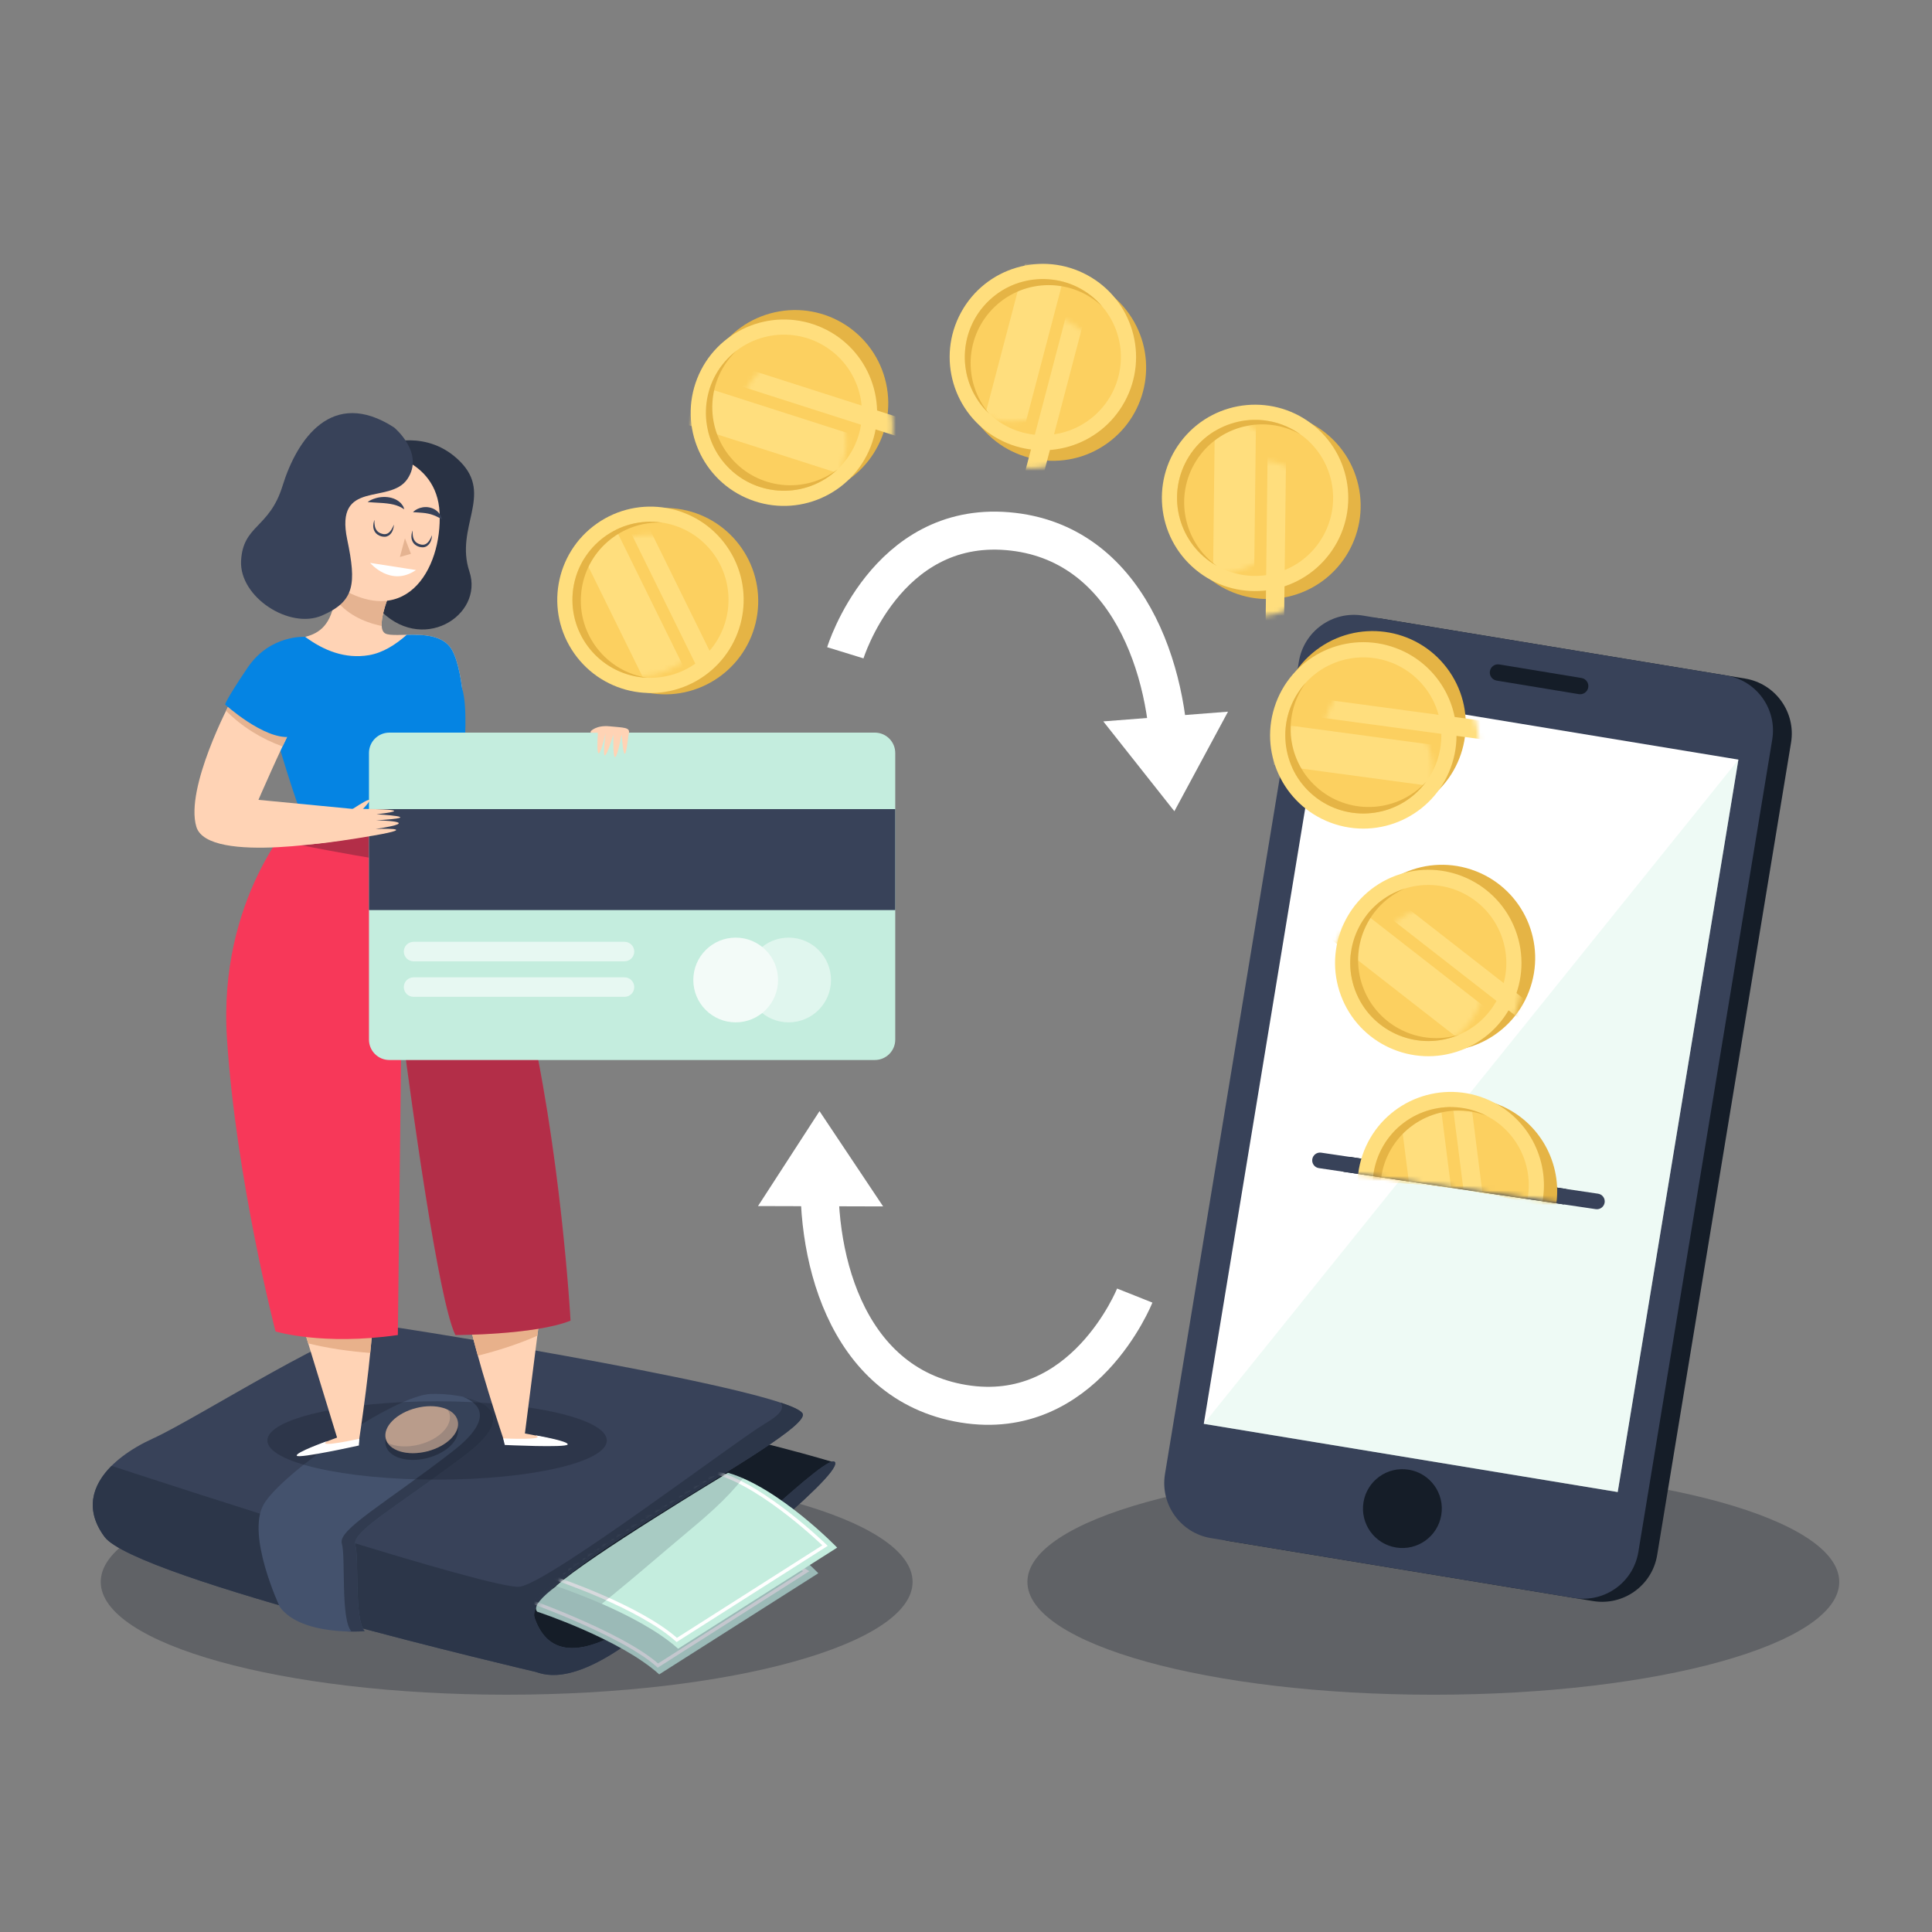 <svg width="400" height="400" viewBox="0 0 400 400" fill="none" xmlns="http://www.w3.org/2000/svg">
<rect x="0" y="0" width="400" height="400" fill="#808080" stroke="none"/>
<path opacity="0.3" d="M296.756 350.874C343.17 350.874 380.796 340.417 380.796 327.517C380.796 314.617 343.17 304.16 296.756 304.16C250.341 304.16 212.715 314.617 212.715 327.517C212.715 340.417 250.341 350.874 296.756 350.874Z" fill="#151D28"/>
<path d="M343.097 321.966C342.06 328.259 336.117 332.521 329.823 331.483L254.611 319.088C248.317 318.051 244.055 312.108 245.093 305.815L272.813 137.611C273.85 131.317 279.793 127.055 286.087 128.093L361.299 140.488C367.593 141.526 371.855 147.468 370.817 153.762L343.097 321.966Z" fill="#151D28"/>
<path d="M339.203 321.325C338.166 327.619 332.223 331.88 325.929 330.843L250.716 318.448C244.423 317.41 240.161 311.468 241.199 305.174L268.919 136.97C269.955 130.676 275.899 126.415 282.192 127.452L357.405 139.848C363.699 140.884 367.96 146.828 366.923 153.121L339.203 321.325Z" fill="#384259"/>
<path d="M328.829 142.318C328.677 143.241 327.805 143.866 326.882 143.714L309.864 140.909C308.941 140.757 308.316 139.885 308.468 138.962C308.62 138.039 309.492 137.414 310.415 137.566L327.433 140.371C328.356 140.523 328.981 141.395 328.829 142.318Z" fill="#151D28"/>
<path d="M282.297 311.011C281.565 315.458 284.576 319.658 289.023 320.391C293.471 321.124 297.67 318.113 298.403 313.666C299.136 309.218 296.125 305.018 291.677 304.286C287.23 303.553 283.03 306.564 282.297 311.011Z" fill="#151D28"/>
<path d="M274.22 143.146L249.23 294.789L334.929 308.911L359.918 157.268L274.22 143.146Z" fill="white"/>
<path opacity="0.3" d="M334.928 308.915L249.23 294.792L359.918 157.273L334.928 308.915Z" fill="#C4EDDE"/>
<path opacity="0.3" d="M104.9 350.87C151.315 350.87 188.941 340.413 188.941 327.513C188.941 314.613 151.315 304.156 104.9 304.156C58.486 304.156 20.859 314.613 20.859 327.513C20.859 340.413 58.486 350.87 104.9 350.87Z" fill="#151D28"/>
<path d="M172.912 302.836C172.912 302.836 151.515 296.417 147.422 297.162C143.329 297.907 96.443 323.954 103.699 333.629C110.955 343.304 123.607 342.559 124.165 342.187C124.723 341.815 172.912 302.836 172.912 302.836Z" fill="#151D28"/>
<path d="M110.675 346.093C110.675 346.093 28.067 326.836 21.647 318.185C15.228 309.533 22.485 301.998 31.695 297.812C40.904 293.626 72.162 273.532 78.859 274.369C85.557 275.206 165.096 288.044 166.212 292.788C167.328 297.533 107.883 326.836 110.674 334.93C113.466 343.024 120.722 343.86 134.397 334.093C148.072 324.325 172.073 299.766 172.91 302.836C173.748 305.905 146.118 327.953 131.885 338.837C117.652 349.721 112.07 346.372 110.675 346.093Z" fill="#384259"/>
<path d="M172.91 302.835C172.072 299.766 148.072 324.325 134.396 334.093C120.721 343.861 113.465 343.023 110.674 334.93C107.883 326.836 167.328 297.533 166.212 292.788C166.057 292.13 164.391 291.317 161.627 290.402C162.421 291.556 161.713 292.782 158.397 294.742C152.257 298.37 113.744 327.674 107.604 328.51C102.152 329.254 37.52 308.217 23.098 303.491C19.045 307.535 17.524 312.629 21.645 318.185C28.064 326.836 110.673 346.093 110.673 346.093C112.068 346.372 117.65 349.721 131.884 338.837C146.118 327.953 173.747 305.906 172.91 302.835Z" fill="#2C3649"/>
<path d="M57.93 332.696C57.93 332.696 50.953 317.904 54.581 311.485C58.209 305.066 81.652 288.88 89.187 288.6C95.103 288.381 110.398 290.554 96.443 301.159C82.489 311.764 72.721 317.067 73.558 319.857C74.396 322.648 73.279 335.207 75.512 337.719C75.512 337.719 62.395 338.835 57.93 332.696Z" fill="#44526D"/>
<path opacity="0.8" d="M95.829 289.176C99.964 290.843 101.828 294.217 93.654 300.536C79.699 311.321 69.931 316.714 70.769 319.553C71.606 322.391 70.49 335.164 72.722 337.718C72.722 337.718 72.346 337.75 71.711 337.773C73.946 337.853 75.514 337.719 75.514 337.719C73.281 335.207 74.397 322.649 73.56 319.857C72.722 317.066 82.49 311.764 96.445 301.159C106.312 293.66 101.554 290.377 95.829 289.176Z" fill="#2C3649"/>
<path opacity="0.8" d="M79.868 299.275C80.494 301.752 84.332 302.917 88.442 301.879C92.551 300.84 95.375 297.992 94.75 295.515C94.124 293.038 90.286 291.872 86.176 292.911C82.066 293.949 79.242 296.799 79.868 299.275Z" fill="#2C3649"/>
<path d="M79.868 297.88C80.494 300.357 84.332 301.523 88.442 300.484C92.551 299.446 95.375 296.597 94.75 294.12C94.124 291.643 90.286 290.478 86.176 291.516C82.066 292.555 79.242 295.404 79.868 297.88Z" fill="#FFD3B5"/>
<path opacity="0.2" d="M94.749 294.12C94.503 293.148 93.757 292.382 92.699 291.867C92.869 292.132 92.997 292.418 93.074 292.725C93.7 295.202 90.876 298.05 86.766 299.089C84.27 299.719 81.879 299.533 80.242 298.738C81.448 300.611 84.84 301.394 88.441 300.484C92.549 299.446 95.374 296.597 94.749 294.12Z" fill="#384259"/>
<path d="M111.233 333.677C111.233 333.677 128.257 339.258 136.49 346.654L169.422 325.723C169.422 325.723 157.421 313.304 146.816 310.234C146.816 310.234 107.605 329.63 111.233 333.677Z" fill="#C4EDDE"/>
<mask id="mask0_3641_7242" style="mask-type:luminance" maskUnits="userSpaceOnUse" x="111" y="310" width="59" height="37">
<path d="M111.234 333.677C113.187 338.84 128.258 339.258 136.491 346.654L169.423 325.723C169.423 325.723 157.422 313.304 146.817 310.234C146.817 310.234 109.28 328.514 111.234 333.677Z" fill="white"/>
</mask>
<g mask="url(#mask0_3641_7242)">
<path d="M106.91 330.466C106.91 330.466 128.514 337.922 136.214 344.839L166.913 325.303C166.913 325.303 137.481 305.848 127.563 302.977C127.563 302.977 113.044 324.854 106.91 330.466Z" stroke="white" stroke-width="0.698" stroke-miterlimit="10"/>
</g>
<g opacity="0.3">
<path d="M111.234 333.677C111.234 333.677 128.258 339.258 136.491 346.654L169.423 325.723C169.423 325.723 157.422 313.304 146.818 310.234C146.818 310.234 117.793 327.676 111.234 333.677Z" fill="#384259"/>
<path d="M111.234 333.677C111.234 333.677 128.258 339.258 136.491 346.654L169.423 325.723C169.423 325.723 157.422 313.304 146.817 310.234C146.817 310.234 107.696 329.503 111.234 333.677Z" fill="#384259"/>
<mask id="mask1_3641_7242" style="mask-type:luminance" maskUnits="userSpaceOnUse" x="111" y="310" width="59" height="37">
<path d="M111.234 333.677C111.234 333.677 128.258 339.258 136.491 346.654L169.423 325.723C169.423 325.723 157.422 313.304 146.817 310.234C146.817 310.234 107.696 329.503 111.234 333.677Z" fill="white"/>
</mask>
<g mask="url(#mask1_3641_7242)">
<path d="M109.141 330.886C109.141 330.886 128.512 337.924 136.212 344.841L166.911 325.305C166.911 325.305 154.432 313.106 144.513 310.234C144.513 310.234 115.275 325.274 109.141 330.886Z" fill="#384259"/>
</g>
</g>
<path d="M115.141 328.372C115.141 328.372 132.165 333.954 140.397 341.35L173.329 320.419C173.329 320.419 161.329 307.999 150.724 304.93C150.724 304.93 121.699 322.372 115.141 328.372Z" fill="#C4EDDE"/>
<mask id="mask2_3641_7242" style="mask-type:luminance" maskUnits="userSpaceOnUse" x="115" y="304" width="59" height="38">
<path d="M115.141 328.372C115.141 328.372 132.165 333.954 140.397 341.35L173.329 320.419C173.329 320.419 161.329 307.999 150.724 304.93C150.724 304.93 121.699 322.372 115.141 328.372Z" fill="white"/>
</mask>
<g mask="url(#mask2_3641_7242)">
<path d="M115.141 326.854C115.141 326.854 132.419 332.618 140.119 339.536L170.818 320C170.818 320 158.339 307.801 148.421 304.93C148.421 304.93 121.274 321.242 115.141 326.854Z" stroke="white" stroke-width="0.698" stroke-miterlimit="10"/>
</g>
<path opacity="0.2" d="M126.636 330.398C131.729 326.25 136.677 321.932 141.715 317.718C146.007 314.127 150.351 310.482 153.809 306.057C152.776 305.608 151.743 305.225 150.724 304.93C150.724 304.93 121.699 322.372 115.141 328.373C115.141 328.373 119.345 329.752 124.585 332.046C125.268 331.496 125.956 330.952 126.636 330.398Z" fill="#384259"/>
<path opacity="0.3" d="M90.496 306.343C109.905 306.343 125.64 302.712 125.64 298.234C125.64 293.755 109.905 290.125 90.496 290.125C71.086 290.125 55.352 293.755 55.352 298.234C55.352 302.712 71.086 306.343 90.496 306.343Z" fill="#151D28"/>
<path d="M79.707 91.947C79.707 91.947 88.438 88.641 95.294 95.584C102.151 102.527 94.138 109.156 97.186 118.332C100.235 127.509 87.127 135.702 78.268 125.871C69.409 116.04 79.707 91.947 79.707 91.947Z" fill="#293244"/>
<path d="M80.51 123.328C80.51 123.328 77.716 130.032 79.765 131.15C81.814 132.268 90.752 129.66 93.546 134.502C96.339 139.344 96.339 152.566 96.339 152.566C96.339 152.566 65.426 162.064 60.77 153.124C56.114 144.185 53.693 136.364 57.045 133.571C60.397 130.777 69.15 134.875 69.522 121.28C69.895 107.685 80.51 123.328 80.51 123.328Z" fill="#FFD3B5"/>
<path d="M79.025 129.604C78.872 127.26 80.508 123.328 80.508 123.328C80.508 123.328 69.893 107.685 69.521 121.28C69.495 122.243 69.422 123.108 69.316 123.902C71.573 126.991 75.084 128.772 79.025 129.604Z" fill="#E5B391"/>
<path d="M77.919 93.527C77.919 93.527 90.46 94.564 91.013 106.139C91.566 117.715 83.843 131.691 68.002 120.103C68.002 120.103 60.874 111.381 63.08 102.937C65.287 94.493 77.919 93.527 77.919 93.527Z" fill="#FFD3B5"/>
<path d="M81.594 88.502C81.594 88.502 87.999 93.789 84.341 99.185C80.683 104.58 69.251 99.113 71.889 111.712C73.821 120.941 73.432 124.502 66.674 127.435C59.915 130.368 49.524 123.593 49.913 116.117C50.302 108.641 55.765 109.439 58.494 100.605C61.461 91.001 68.704 80.169 81.594 88.502Z" fill="#384259"/>
<path d="M77.543 107.648C77.543 107.648 77.531 107.771 77.526 107.981C77.516 108.19 77.531 108.491 77.59 108.83C77.652 109.168 77.774 109.548 78.023 109.856C78.269 110.163 78.638 110.386 79.06 110.502C79.5 110.639 79.882 110.629 80.233 110.454C80.574 110.279 80.831 109.967 81.02 109.679C81.204 109.386 81.342 109.118 81.42 108.923C81.499 108.726 81.545 108.614 81.545 108.614C81.545 108.614 81.575 109.112 81.303 109.825C81.162 110.172 80.923 110.591 80.477 110.876C80.255 111.013 79.986 111.115 79.709 111.129C79.424 111.148 79.154 111.1 78.907 111.032C78.405 110.886 77.91 110.576 77.631 110.139C77.346 109.708 77.273 109.232 77.278 108.856C77.3 108.088 77.543 107.648 77.543 107.648Z" fill="#384259"/>
<path d="M85.442 109.836C85.442 109.836 85.43 109.958 85.424 110.169C85.414 110.378 85.43 110.678 85.488 111.018C85.55 111.356 85.673 111.737 85.922 112.044C86.167 112.351 86.536 112.574 86.958 112.69C87.398 112.827 87.782 112.818 88.131 112.642C88.472 112.467 88.73 112.155 88.918 111.867C89.102 111.574 89.241 111.306 89.318 111.111C89.398 110.914 89.443 110.802 89.443 110.802C89.443 110.802 89.474 111.3 89.202 112.013C89.06 112.359 88.822 112.778 88.375 113.064C88.154 113.201 87.885 113.302 87.607 113.317C87.322 113.335 87.052 113.287 86.806 113.22C86.303 113.074 85.808 112.764 85.53 112.326C85.244 111.896 85.171 111.42 85.176 111.043C85.198 110.277 85.442 109.836 85.442 109.836Z" fill="#384259"/>
<path d="M83.839 111.445L82.793 115.317L85.085 114.662L83.839 111.445Z" fill="#E5B391"/>
<path d="M76.633 116.543C76.633 116.543 80.89 121.618 86.128 118.017L76.633 116.543Z" fill="white"/>
<path d="M76.113 103.936C76.113 103.936 76.549 103.579 77.31 103.299C77.5 103.228 77.708 103.157 77.933 103.102C78.16 103.053 78.397 102.98 78.651 102.956C79.154 102.881 79.707 102.868 80.26 102.929C80.812 102.99 81.365 103.145 81.851 103.368C82.334 103.607 82.745 103.911 83.033 104.225C83.174 104.389 83.289 104.548 83.386 104.686C83.484 104.824 83.53 104.976 83.581 105.084C83.672 105.31 83.709 105.439 83.709 105.439C83.709 105.439 83.579 105.371 83.381 105.253C83.281 105.196 83.174 105.117 83.038 105.048C82.896 104.984 82.74 104.916 82.586 104.832C82.424 104.757 82.229 104.711 82.052 104.63C81.868 104.558 81.65 104.53 81.451 104.46C81.028 104.365 80.576 104.28 80.107 104.232C79.64 104.176 79.161 104.139 78.703 104.115C78.236 104.088 77.8 104.062 77.425 104.04C76.665 104.004 76.113 103.936 76.113 103.936Z" fill="#384259"/>
<path d="M85.512 106.04C85.512 106.04 85.812 105.667 86.428 105.376C86.733 105.225 87.112 105.099 87.539 105.03C87.965 104.965 88.44 104.964 88.906 105.061C89.371 105.155 89.826 105.34 90.192 105.597C90.387 105.708 90.537 105.869 90.682 106.01C90.836 106.141 90.947 106.297 91.04 106.447C91.247 106.725 91.341 107.003 91.399 107.196C91.457 107.388 91.477 107.499 91.477 107.499C91.477 107.499 91.365 107.448 91.195 107.357C91.111 107.31 91.008 107.258 90.905 107.189C90.799 107.123 90.659 107.076 90.533 107.002C90.273 106.863 89.969 106.732 89.65 106.624C89.336 106.504 88.996 106.411 88.645 106.344C87.953 106.191 87.195 106.15 86.584 106.106C85.977 106.077 85.512 106.04 85.512 106.04Z" fill="#384259"/>
<path d="M62.71 274.544L69.787 297.636C69.787 297.636 49.302 305.085 74.256 298.754C74.256 298.754 77.236 279.386 77.236 271.192C77.236 262.998 62.71 274.544 62.71 274.544Z" fill="#FFD3B5"/>
<path d="M76.657 280.119C76.998 276.711 77.237 273.505 77.237 271.192C77.237 262.998 62.711 274.544 62.711 274.544L63.809 278.129C68.001 279.186 72.317 279.763 76.657 280.119Z" fill="#E8B18B"/>
<path d="M67.719 298.374C67.719 298.374 61.005 300.762 61.455 301.393C61.906 302.024 74.299 299.276 74.299 299.276L74.389 297.879C74.389 297.879 65.286 299.906 67.719 298.374Z" fill="white"/>
<path d="M111.726 272.824L108.678 296.783C108.678 296.783 130.13 300.642 104.463 298.644C104.463 298.644 98.235 280.065 96.842 271.99C95.45 263.915 111.726 272.824 111.726 272.824Z" fill="#FFD3B5"/>
<path d="M98.93 280.689C98.015 277.389 97.236 274.27 96.842 271.99C95.45 263.915 111.726 272.825 111.726 272.825L111.253 276.544C107.301 278.299 103.147 279.601 98.93 280.689Z" fill="#E8B18B"/>
<path d="M110.84 297.16C110.84 297.16 117.864 298.372 117.526 299.071C117.189 299.769 104.51 299.167 104.51 299.167L104.184 297.805C104.184 297.805 113.499 298.256 110.84 297.16Z" fill="white"/>
<path d="M61.14 169.138C61.14 169.138 45.125 185.899 46.986 214.95C48.849 244.002 57.042 275.66 57.042 275.66C57.042 275.66 66.727 278.64 82.37 276.405L83.115 212.342C83.115 212.342 90.191 268.21 94.288 276.405C94.288 276.405 110.676 276.405 118.125 273.425C118.125 273.425 113.655 192.23 92.798 169.138C71.941 146.046 61.14 169.138 61.14 169.138Z" fill="#F73859"/>
<path opacity="0.3" d="M108.749 206.926C100.533 210.337 92.141 213.331 83.535 215.594C85.116 227.634 90.788 269.405 94.287 276.404C94.287 276.404 110.675 276.404 118.124 273.424C118.124 273.424 116.157 237.716 108.749 206.926Z" fill="#141923"/>
<path opacity="0.3" d="M100.295 181.149C98.068 176.333 95.58 172.217 92.799 169.138C71.941 146.046 61.14 169.138 61.14 169.138C61.14 169.138 59.544 170.812 57.418 174.011C71.619 176.931 85.923 179.294 100.295 181.149Z" fill="#141923"/>
<path d="M93.545 134.502C91.787 131.455 87.596 131.358 84.22 131.427C81.906 133.47 79.269 135.165 76.368 135.649C71.47 136.464 67.06 134.713 63.187 131.854C60.87 132.439 58.47 132.385 57.045 133.572C53.693 136.365 56.114 144.187 60.77 153.125C65.426 162.065 96.339 152.567 96.339 152.567C96.339 152.567 96.338 139.344 93.545 134.502Z" fill="#0584E3"/>
<path d="M56.672 150.517C56.672 150.517 59.279 160.201 62.818 169.885L94.476 169.513C94.476 169.513 97.641 150.145 95.78 142.882C93.918 135.62 56.672 150.517 56.672 150.517Z" fill="#0584E3"/>
<path d="M185.351 215.24C185.351 217.572 183.459 219.463 181.127 219.463H80.614C78.281 219.463 76.391 217.572 76.391 215.24V155.903C76.391 153.57 78.282 151.68 80.614 151.68H181.127C183.46 151.68 185.351 153.571 185.351 155.903V215.24Z" fill="#C4EDDE"/>
<path d="M185.351 167.516H76.391V188.421H185.351V167.516Z" fill="#384259"/>
<g opacity="0.8">
<path d="M152.314 211.667C157.158 211.667 161.085 207.74 161.085 202.896C161.085 198.052 157.158 194.125 152.314 194.125C147.47 194.125 143.543 198.052 143.543 202.896C143.543 207.74 147.47 211.667 152.314 211.667Z" fill="white"/>
<path opacity="0.6" d="M163.279 211.667C168.123 211.667 172.05 207.74 172.05 202.896C172.05 198.052 168.123 194.125 163.279 194.125C158.435 194.125 154.508 198.052 154.508 202.896C154.508 207.74 158.435 211.667 163.279 211.667Z" fill="white"/>
</g>
<path opacity="0.6" d="M131.316 197.01C131.316 198.124 130.413 199.027 129.298 199.027H85.623C84.509 199.027 83.606 198.124 83.606 197.01C83.606 195.895 84.509 194.992 85.623 194.992H129.298C130.413 194.992 131.316 195.895 131.316 197.01Z" fill="white"/>
<path opacity="0.6" d="M131.316 204.365C131.316 205.48 130.413 206.383 129.298 206.383H85.623C84.509 206.383 83.606 205.48 83.606 204.365C83.606 203.251 84.509 202.348 85.623 202.348H129.298C130.413 202.348 131.316 203.252 131.316 204.365Z" fill="white"/>
<path d="M122.31 151.394C122.31 151.394 123.403 150.093 126.237 150.376C129.071 150.659 130.488 150.565 130.205 151.793C129.922 153.021 129.374 160.563 128.694 152.076C128.694 152.076 126.782 162.599 126.993 152.076C126.993 152.076 124.064 161.995 125.386 151.793C125.386 151.793 123.214 161.24 123.781 151.699H122.27L122.31 151.394Z" fill="#FFD3B5"/>
<path d="M47.733 145.301C47.733 145.301 38.236 163.178 40.657 171.186C43.078 179.194 72.688 173.607 72.688 173.607L72.874 167.462L53.507 165.599C53.507 165.599 58.349 154.426 60.584 150.329C62.818 146.232 47.733 145.301 47.733 145.301Z" fill="#FFD3B5"/>
<path d="M58.496 154.548C59.285 152.865 60.021 151.356 60.581 150.329C62.816 146.232 47.732 145.301 47.732 145.301C47.732 145.301 47.372 145.994 46.809 147.166C50.061 150.457 54.115 152.955 58.496 154.548Z" fill="#E5B391"/>
<path d="M72.875 167.462C72.875 167.462 88.457 167.394 77.956 168.587C77.956 168.587 89.053 169.184 77.896 169.84C77.896 169.84 88.457 170.019 77.776 171.63C77.776 171.63 87.665 171.215 77.283 173.005C66.901 174.795 63.512 174.842 63.512 174.842L72.875 167.462Z" fill="#FFD3B5"/>
<path d="M72.269 167.936C72.508 167.936 79.549 162.864 74.954 167.697L72.269 167.936Z" fill="#FFD3B5"/>
<path d="M63.184 131.853C63.184 131.853 55.925 131.335 51.269 138.225C46.613 145.116 46.613 145.861 46.613 145.861C46.613 145.861 54.621 153.123 60.021 152.565L64.677 145.488L63.184 131.853Z" fill="#0584E3"/>
<path d="M156.799 127.107C158.26 116.55 150.887 106.808 140.33 105.347C129.774 103.886 120.032 111.26 118.571 121.816C117.11 132.372 124.483 142.114 135.04 143.575C145.596 145.036 155.338 137.663 156.799 127.107Z" fill="#E5B445"/>
<path d="M145.77 139.968C154.487 133.839 156.584 121.803 150.455 113.086C144.325 104.369 132.29 102.272 123.573 108.401C114.856 114.531 112.758 126.567 118.888 135.283C125.017 144 137.053 146.098 145.77 139.968Z" fill="#FFDE7D"/>
<path d="M135.621 140.306C144.529 139.784 151.327 132.139 150.805 123.231C150.283 114.323 142.639 107.525 133.731 108.047C124.823 108.569 118.025 116.214 118.547 125.122C119.069 134.03 126.713 140.828 135.621 140.306Z" fill="#FCD060"/>
<mask id="mask3_3641_7242" style="mask-type:luminance" maskUnits="userSpaceOnUse" x="115" y="107" width="34" height="33">
<path d="M140.026 137.875C147.788 133.473 150.511 123.612 146.109 115.851C141.707 108.089 131.847 105.366 124.085 109.768C116.323 114.17 113.6 124.03 118.002 131.792C122.404 139.554 132.265 142.277 140.026 137.875Z" fill="white"/>
</mask>
<g mask="url(#mask3_3641_7242)">
<path d="M120.537 95.436L112.898 99.195L144.709 163.825L152.348 160.066L120.537 95.436Z" fill="#FFDE7D"/>
</g>
<mask id="mask4_3641_7242" style="mask-type:luminance" maskUnits="userSpaceOnUse" x="118" y="110" width="33" height="34">
<path d="M142.511 140.918C150.272 136.516 152.996 126.655 148.594 118.894C144.192 111.132 134.331 108.409 126.569 112.811C118.808 117.213 116.084 127.073 120.486 134.835C124.888 142.597 134.749 145.32 142.511 140.918Z" fill="white"/>
</mask>
<g mask="url(#mask4_3641_7242)">
<path d="M126.194 92.653L122.766 94.34L154.576 158.97L158.004 157.283L126.194 92.653Z" fill="#FFDE7D"/>
</g>
<path d="M120.328 122.792C121.157 114.201 128.572 107.836 137.093 108.204C136.808 108.16 136.519 108.124 136.228 108.096C127.346 107.237 119.45 113.742 118.592 122.624C117.733 131.506 124.238 139.402 133.12 140.26C133.411 140.288 133.7 140.308 133.99 140.32C125.556 139.049 119.498 131.382 120.328 122.792Z" fill="#E5B445"/>
<path d="M168.777 102.33C179.182 100.027 185.75 89.726 183.447 79.321C181.144 68.916 170.842 62.348 160.437 64.651C150.033 66.954 143.464 77.255 145.767 87.66C148.07 98.065 158.372 104.633 168.777 102.33Z" fill="#E5B445"/>
<path d="M180.254 92.502C184.151 82.584 179.27 71.385 169.352 67.488C159.434 63.591 148.235 68.472 144.338 78.39C140.44 88.308 145.321 99.507 155.239 103.404C165.157 107.301 176.357 102.42 180.254 92.502Z" fill="#FFDE7D"/>
<path d="M175.48 94.782C180.638 87.501 178.916 77.417 171.635 72.26C164.353 67.102 154.27 68.824 149.112 76.105C143.954 83.386 145.676 93.47 152.957 98.628C160.239 103.785 170.322 102.064 175.48 94.782Z" fill="#FCD060"/>
<mask id="mask5_3641_7242" style="mask-type:luminance" maskUnits="userSpaceOnUse" x="142" y="75" width="34" height="33">
<path d="M171.945 81.783C166.586 74.649 156.457 73.21 149.323 78.569C142.188 83.928 140.749 94.057 146.109 101.191C151.468 108.326 161.596 109.765 168.731 104.405C175.865 99.046 177.304 88.918 171.945 81.783Z" fill="white"/>
</mask>
<g mask="url(#mask5_3641_7242)">
<path d="M131.81 75.654L129.211 83.762L197.81 105.754L200.409 97.647L131.81 75.654Z" fill="#FFDE7D"/>
</g>
<mask id="mask6_3641_7242" style="mask-type:luminance" maskUnits="userSpaceOnUse" x="152" y="72" width="33" height="33">
<path d="M181.632 78.576C176.273 71.442 166.145 70.002 159.01 75.362C151.876 80.721 150.437 90.85 155.796 97.984C161.155 105.119 171.284 106.558 178.418 101.198C185.553 95.839 186.992 85.711 181.632 78.576Z" fill="white"/>
</mask>
<g mask="url(#mask6_3641_7242)">
<path d="M133.741 69.65L132.574 73.289L201.173 95.281L202.34 91.643L133.741 69.65Z" fill="#FFDE7D"/>
</g>
<path d="M151.342 94.808C145.737 88.245 146.305 78.49 152.487 72.613C152.258 72.789 152.031 72.971 151.809 73.161C145.023 78.957 144.221 89.155 150.016 95.941C155.811 102.726 166.01 103.528 172.795 97.733C173.018 97.543 173.233 97.348 173.442 97.148C166.672 102.336 156.948 101.371 151.342 94.808Z" fill="#E5B445"/>
<path d="M229.159 91.849C237.853 85.685 239.904 73.641 233.74 64.948C227.576 56.254 215.532 54.203 206.839 60.367C198.145 66.531 196.094 78.575 202.258 87.268C208.422 95.962 220.466 98.013 229.159 91.849Z" fill="#E5B445"/>
<path d="M232.867 83.138C237.957 73.775 234.492 62.059 225.13 56.97C215.767 51.88 204.051 55.345 198.961 64.707C193.872 74.07 197.336 85.786 206.699 90.876C216.062 95.965 227.777 92.501 232.867 83.138Z" fill="#FFDE7D"/>
<path d="M232.056 74.567C232.406 65.651 225.463 58.139 216.547 57.789C207.631 57.438 200.118 64.382 199.768 73.297C199.417 82.213 206.361 89.726 215.277 90.076C224.193 90.427 231.705 83.484 232.056 74.567Z" fill="#FCD060"/>
<mask id="mask7_3641_7242" style="mask-type:luminance" maskUnits="userSpaceOnUse" x="193" y="54" width="33" height="34">
<path d="M214.132 55.601C205.599 52.994 196.568 57.799 193.961 66.332C191.355 74.866 196.16 83.897 204.693 86.503C213.227 89.11 222.258 84.305 224.864 75.771C227.47 67.238 222.666 58.207 214.132 55.601Z" fill="white"/>
</mask>
<g mask="url(#mask7_3641_7242)">
<path d="M215.83 40.8L197.512 110.465L205.745 112.63L224.064 42.965L215.83 40.8Z" fill="#FFDE7D"/>
</g>
<mask id="mask8_3641_7242" style="mask-type:luminance" maskUnits="userSpaceOnUse" x="197" y="64" width="33" height="33">
<path d="M218.227 65.333C209.693 62.727 200.663 67.533 198.057 76.066C195.452 84.6 200.257 93.63 208.791 96.235C217.324 98.841 226.354 94.035 228.96 85.502C231.566 76.968 226.76 67.938 218.227 65.333Z" fill="white"/>
</mask>
<g mask="url(#mask8_3641_7242)">
<path d="M226.452 43.593L208.141 113.258L211.836 114.229L230.147 44.564L226.452 43.593Z" fill="#FFDE7D"/>
</g>
<path d="M205.981 63.48C212.237 57.533 222.009 57.582 228.205 63.444C228.017 63.224 227.824 63.008 227.622 62.795C221.474 56.328 211.248 56.068 204.78 62.216C198.312 68.364 198.053 78.59 204.201 85.058C204.402 85.269 204.609 85.474 204.819 85.673C199.279 79.188 199.726 69.426 205.981 63.48Z" fill="#E5B445"/>
<path d="M266.675 123.541C277.068 121.186 283.585 110.851 281.23 100.458C278.874 90.065 268.54 83.549 258.147 85.904C247.753 88.259 241.237 98.593 243.592 108.987C245.947 119.38 256.282 125.896 266.675 123.541Z" fill="#E5B445"/>
<path d="M274.662 115.447C281.491 107.266 280.394 95.098 272.214 88.27C264.033 81.441 251.865 82.537 245.036 90.718C238.208 98.899 239.304 111.067 247.485 117.896C255.666 124.724 267.833 123.628 274.662 115.447Z" fill="#FFDE7D"/>
<path d="M264.927 118.418C273.398 115.613 277.992 106.473 275.187 98.002C272.382 89.531 263.242 84.938 254.771 87.742C246.3 90.547 241.707 99.687 244.512 108.158C247.316 116.629 256.457 121.222 264.927 118.418Z" fill="#FCD060"/>
<mask id="mask9_3641_7242" style="mask-type:luminance" maskUnits="userSpaceOnUse" x="235" y="86" width="33" height="33">
<path d="M267.046 97.792C264.341 89.289 255.255 84.589 246.752 87.294C238.249 90 233.549 99.086 236.254 107.589C238.959 116.091 248.045 120.791 256.548 118.086C265.051 115.381 269.751 106.295 267.046 97.792Z" fill="white"/>
</mask>
<g mask="url(#mask9_3641_7242)">
<path d="M251.71 70.968L250.867 142.996L259.38 143.096L260.223 71.068L251.71 70.968Z" fill="#FFDE7D"/>
</g>
<mask id="mask10_3641_7242" style="mask-type:luminance" maskUnits="userSpaceOnUse" x="243" y="95" width="34" height="33">
<path d="M275.499 106.55C272.794 98.047 263.708 93.347 255.205 96.052C246.702 98.757 242.002 107.843 244.707 116.346C247.412 124.849 256.498 129.549 265.001 126.844C273.504 124.139 278.204 115.053 275.499 106.55Z" fill="white"/>
</mask>
<g mask="url(#mask10_3641_7242)">
<path d="M262.71 71.097L261.867 143.125L265.688 143.17L266.53 71.142L262.71 71.097Z" fill="#FFDE7D"/>
</g>
<path d="M247.684 95.362C252.308 88.075 261.798 85.749 269.233 89.93C268.998 89.761 268.757 89.599 268.51 89.442C260.976 84.662 250.993 86.894 246.212 94.429C241.431 101.963 243.664 111.946 251.198 116.727C251.445 116.884 251.695 117.032 251.947 117.173C244.997 112.227 243.06 102.649 247.684 95.362Z" fill="#E5B445"/>
<path d="M295.878 165.301C304.354 158.842 305.989 146.735 299.53 138.259C293.071 129.782 280.964 128.147 272.488 134.606C264.012 141.065 262.377 153.172 268.835 161.648C275.294 170.124 287.402 171.76 295.878 165.301Z" fill="#E5B445"/>
<path d="M300.654 158.079C303.871 147.919 298.242 137.075 288.082 133.859C277.922 130.643 267.078 136.272 263.862 146.432C260.646 156.592 266.275 167.435 276.435 170.651C286.595 173.868 297.438 168.239 300.654 158.079Z" fill="#FFDE7D"/>
<path d="M283.526 168.367C292.422 167.667 299.065 159.887 298.365 150.992C297.664 142.096 289.885 135.453 280.99 136.154C272.094 136.854 265.451 144.633 266.151 153.529C266.852 162.424 274.631 169.067 283.526 168.367Z" fill="#FCD060"/>
<mask id="mask11_3641_7242" style="mask-type:luminance" maskUnits="userSpaceOnUse" x="264" y="143" width="33" height="33">
<path d="M296.601 160.638C297.096 151.729 290.275 144.105 281.366 143.61C272.457 143.115 264.833 149.936 264.338 158.845C263.843 167.754 270.664 175.378 279.573 175.873C288.482 176.368 296.106 169.547 296.601 160.638Z" fill="white"/>
</mask>
<g mask="url(#mask11_3641_7242)">
<path d="M250.509 147.985L249.371 156.422L320.758 166.053L321.896 157.616L250.509 147.985Z" fill="#FFDE7D"/>
</g>
<mask id="mask12_3641_7242" style="mask-type:luminance" maskUnits="userSpaceOnUse" x="273" y="137" width="34" height="33">
<path d="M306.105 154.353C306.6 145.444 299.779 137.82 290.87 137.325C281.961 136.83 274.337 143.651 273.842 152.56C273.347 161.469 280.168 169.093 289.077 169.588C297.986 170.083 305.61 163.262 306.105 154.353Z" fill="white"/>
</mask>
<g mask="url(#mask12_3641_7242)">
<path d="M251.351 141.729L250.84 145.516L322.227 155.147L322.738 151.36L251.351 141.729Z" fill="#FFDE7D"/>
</g>
<path d="M273.109 163.407C266.44 157.928 265.291 148.224 270.347 141.355C270.152 141.569 269.961 141.787 269.775 142.014C264.111 148.908 265.107 159.09 272.002 164.755C278.896 170.419 289.078 169.423 294.743 162.528C294.928 162.302 295.106 162.072 295.278 161.839C289.52 168.133 279.778 168.887 273.109 163.407Z" fill="#E5B445"/>
<path d="M316.551 205.277C320.38 195.333 315.422 184.167 305.477 180.338C295.533 176.509 284.367 181.467 280.538 191.412C276.709 201.356 281.667 212.522 291.612 216.351C301.556 220.18 312.722 215.222 316.551 205.277Z" fill="#E5B445"/>
<path d="M277.615 206.086C281.319 216.078 292.422 221.175 302.414 217.471C312.406 213.767 317.503 202.663 313.799 192.671C310.095 182.679 298.991 177.583 288.999 181.287C279.007 184.991 273.911 196.094 277.615 206.086Z" fill="#FFDE7D"/>
<path d="M280.559 204.996C283.66 213.362 292.958 217.631 301.324 214.53C309.691 211.428 313.96 202.131 310.858 193.764C307.756 185.398 298.459 181.129 290.092 184.231C281.725 187.332 277.457 196.63 280.559 204.996Z" fill="#FCD060"/>
<mask id="mask13_3641_7242" style="mask-type:luminance" maskUnits="userSpaceOnUse" x="275" y="185" width="33" height="34">
<path d="M286.454 217.442C294.96 220.14 304.043 215.431 306.74 206.926C309.437 198.42 304.729 189.338 296.223 186.64C287.718 183.942 278.635 188.651 275.938 197.156C273.24 205.662 277.949 214.745 286.454 217.442Z" fill="white"/>
</mask>
<g mask="url(#mask13_3641_7242)">
<path d="M270.457 179.688L265.223 186.402L322.037 230.69L327.271 223.975L270.457 179.688Z" fill="#FFDE7D"/>
</g>
<mask id="mask14_3641_7242" style="mask-type:luminance" maskUnits="userSpaceOnUse" x="282" y="187" width="33" height="33">
<path d="M293.888 219.009C302.393 221.706 311.476 216.998 314.174 208.492C316.871 199.987 312.163 190.904 303.657 188.206C295.152 185.509 286.069 190.217 283.371 198.723C280.673 207.229 285.382 216.311 293.888 219.009Z" fill="white"/>
</mask>
<g mask="url(#mask14_3641_7242)">
<path d="M274.337 174.713L271.988 177.727L328.802 222.014L331.151 219L274.337 174.713Z" fill="#FFDE7D"/>
</g>
<path d="M282.194 204.389C279.194 196.296 283.089 187.335 290.918 183.949C290.642 184.035 290.367 184.128 290.092 184.23C281.726 187.332 277.457 196.628 280.559 204.996C283.66 213.362 292.958 217.631 301.324 214.529C301.599 214.428 301.868 214.318 302.133 214.204C293.989 216.74 285.194 212.482 282.194 204.389Z" fill="#E5B445"/>
<path d="M324.246 246.161L279.341 239.508C278.951 240.543 278.538 241.569 278.137 242.6L323.813 249.368C323.82 249.265 323.826 249.164 323.834 249.061C323.879 248.449 324.155 247.997 324.533 247.684C324.447 247.173 324.351 246.666 324.246 246.161Z" fill="#151D28"/>
<path d="M332.225 248.978C332.094 249.862 331.272 250.472 330.389 250.342L273.057 241.846C272.173 241.715 271.563 240.893 271.693 240.01C271.825 239.126 272.647 238.516 273.53 238.646L330.862 247.142C331.746 247.272 332.357 248.094 332.225 248.978Z" fill="#384259"/>
<mask id="mask15_3641_7242" style="mask-type:luminance" maskUnits="userSpaceOnUse" x="276" y="210" width="59" height="40">
<path d="M276.73 242.591L327.141 249.6L334.689 212.937L277.539 210.512L276.73 242.591Z" fill="white"/>
</mask>
<g mask="url(#mask15_3641_7242)">
<path d="M322.019 250.434C323.762 241.83 319.433 232.853 311.102 229.059C301.403 224.644 289.961 228.926 285.546 238.626C284.632 240.633 284.096 242.715 283.898 244.794C296.798 244.774 309.52 247.086 322.019 250.434Z" fill="#E5B445"/>
<path d="M319.164 249.686C321.184 240.931 316.845 231.673 308.35 227.805C298.652 223.39 287.21 227.673 282.795 237.372C281.691 239.796 281.131 242.329 281.062 244.834C293.951 244.466 306.666 246.512 319.164 249.686Z" fill="#FFDE7D"/>
<path d="M316.115 248.939C317.781 241.621 314.149 233.895 307.05 230.663C298.929 226.966 289.349 230.552 285.651 238.674C284.745 240.662 284.283 242.738 284.211 244.794C294.978 244.808 305.622 246.442 316.115 248.939Z" fill="#FCD060"/>
<mask id="mask16_3641_7242" style="mask-type:luminance" maskUnits="userSpaceOnUse" x="284" y="229" width="33" height="33">
<path d="M316.511 245.423C316.545 236.5 309.339 229.239 300.416 229.205C291.493 229.171 284.232 236.377 284.198 245.3C284.164 254.223 291.37 261.485 300.293 261.518C309.217 261.552 316.478 254.346 316.511 245.423Z" fill="white"/>
</mask>
<g mask="url(#mask16_3641_7242)">
<path d="M300.435 245.957L296.321 213.598L287.875 214.671L291.738 245.058C294.647 245.257 297.546 245.56 300.435 245.957Z" fill="#FFDE7D"/>
</g>
<mask id="mask17_3641_7242" style="mask-type:luminance" maskUnits="userSpaceOnUse" x="284" y="229" width="33" height="33">
<path d="M316.511 245.423C316.545 236.5 309.339 229.239 300.416 229.205C291.493 229.171 284.232 236.377 284.198 245.3C284.164 254.223 291.37 261.485 300.293 261.518C309.217 261.552 316.478 254.346 316.511 245.423Z" fill="white"/>
</mask>
<g mask="url(#mask17_3641_7242)">
<path d="M306.931 246.996L302.583 212.801L298.793 213.282L302.995 246.331C304.309 246.536 305.621 246.757 306.931 246.996Z" fill="#FFDE7D"/>
</g>
<path d="M285.85 244.807C285.995 242.984 286.437 241.156 287.237 239.396C290.813 231.541 299.893 227.93 307.833 231.047C307.577 230.913 307.316 230.785 307.05 230.663C298.929 226.966 289.349 230.552 285.651 238.674C284.745 240.662 284.283 242.738 284.211 244.794C284.757 244.794 285.304 244.798 285.85 244.807Z" fill="#E5B445"/>
</g>
<path d="M175.016 135.151C175.016 135.151 183.408 107.877 208.584 109.974C233.761 112.072 242.153 139.347 242.153 158.23" stroke="white" stroke-width="7.868" stroke-miterlimit="10"/>
<path d="M228.426 149.356L254.247 147.344L243.141 167.957L228.426 149.356Z" fill="white"/>
<path d="M234.937 268.234C234.937 268.234 224.375 294.744 199.45 290.626C174.524 286.507 168.355 258.645 169.876 239.824" stroke="white" stroke-width="7.868" stroke-miterlimit="10"/>
<path d="M182.841 249.776L156.941 249.702L169.671 230.051L182.841 249.776Z" fill="white"/>
</svg>
